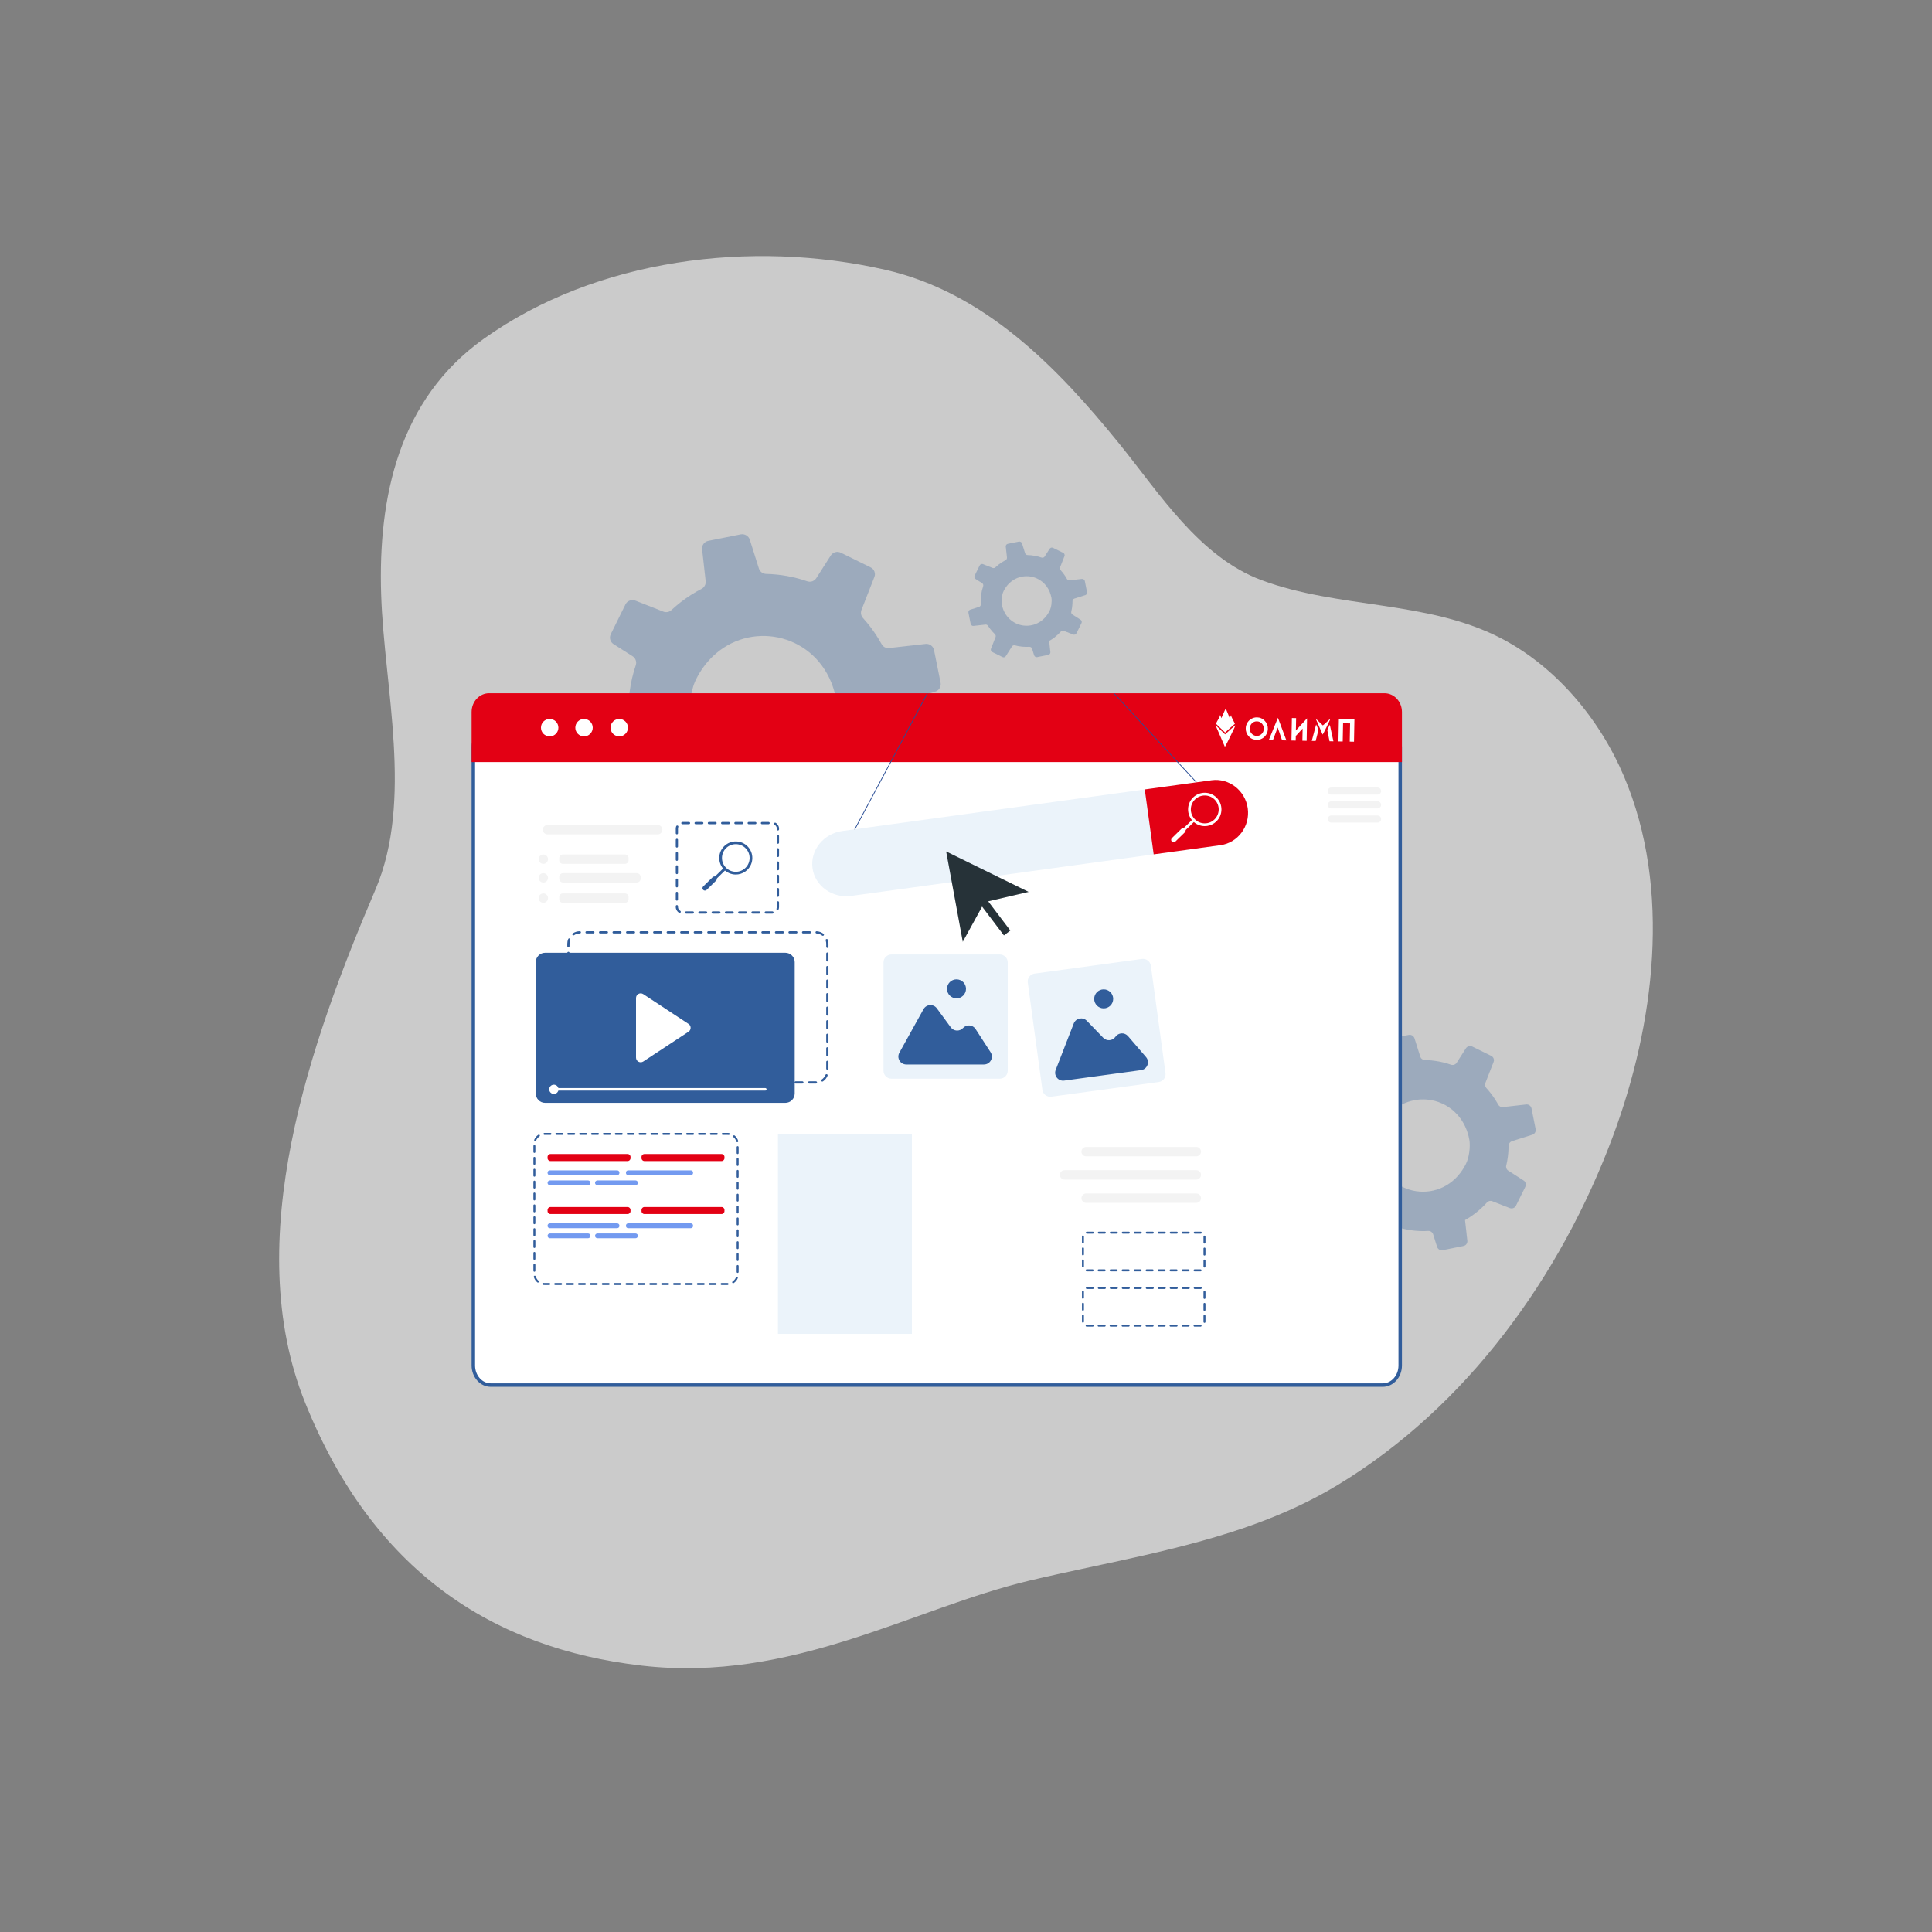 <svg width="250" height="250" viewBox="0 0 250 250" fill="none" xmlns="http://www.w3.org/2000/svg">
<rect x="0" y="0" width="250" height="250" fill="#808080" stroke="none"/>
<path opacity="0.7" d="M162.772 197.066C166.339 195.743 169.807 194.149 173.118 192.143C189.826 182.025 201.957 165.156 208.71 147.037C214.071 132.654 216.363 115.083 210.128 100.427C206.976 93.017 201.3 86.179 194.033 82.489C184.544 77.67 173.129 78.763 163.226 75.066C155.201 72.07 150.052 63.863 144.893 57.491C136.844 47.548 127.425 37.832 114.512 34.899C97.282 30.986 77.153 33.428 62.55 43.875C51.66 51.667 48.907 64.201 49.324 76.968C49.717 89.017 53.508 103.573 48.589 115.097C40.216 134.713 31.011 160.503 39.498 181.541C48.246 203.224 63.645 213.303 83.07 215.533C102.495 217.763 118.097 208.118 133.206 204.532C142.744 202.268 153.326 200.569 162.772 197.066Z" fill="#EBEBEB"/>
<path opacity="0.3" d="M78.628 101.165L83.152 100.655C83.529 100.616 83.896 100.792 84.102 101.11C84.364 101.516 84.644 101.915 84.944 102.305C85.5 103.03 86.096 103.7 86.735 104.305C87.034 104.589 87.133 105.02 86.981 105.4L85.246 109.83C85.056 110.301 85.265 110.842 85.728 111.07L89.626 113C90.068 113.218 90.598 113.068 90.865 112.657L93.222 108.964C93.444 108.6 93.884 108.431 94.308 108.544C96.099 109.017 97.962 109.202 99.826 109.093C100.276 109.067 100.694 109.36 100.829 109.788L101.628 112.331C101.784 112.812 102.276 113.111 102.778 113.014L107.011 112.158C107.098 112.141 107.179 112.116 107.255 112.077C107.622 111.902 107.848 111.503 107.796 111.086L107.419 107.706L107.325 106.882C108.029 106.486 108.72 106.031 109.378 105.526C110.265 104.846 111.072 104.095 111.787 103.296C112.061 102.992 112.49 102.882 112.87 103.035L116.437 104.437C116.926 104.625 117.478 104.415 117.706 103.945L119.183 100.965L119.604 100.11C119.835 99.644 119.68 99.075 119.242 98.798L116.157 96.826C115.797 96.601 115.619 96.174 115.722 95.77C116.01 94.554 116.17 93.31 116.192 92.066C116.203 91.958 116.202 91.858 116.201 91.752C116.199 91.716 116.203 91.681 116.208 91.647C116.246 91.248 116.524 90.916 116.908 90.797L121.034 89.491C121.082 89.48 121.127 89.457 121.168 89.438C121.569 89.243 121.799 88.791 121.712 88.344L120.865 84.123C120.762 83.614 120.29 83.268 119.769 83.323L115.051 83.856C114.651 83.906 114.267 83.7 114.077 83.345C113.651 82.57 113.159 81.814 112.6 81.085C112.304 80.699 111.995 80.329 111.673 79.975C111.414 79.686 111.337 79.275 111.48 78.915L113.146 74.656C113.332 74.188 113.126 73.651 112.67 73.424L108.811 71.52C108.346 71.289 107.78 71.441 107.495 71.885L105.63 74.806C105.38 75.198 104.901 75.365 104.463 75.219C102.749 74.625 100.952 74.307 99.14 74.263C98.712 74.26 98.331 73.976 98.201 73.562L97.026 69.843C96.869 69.344 96.359 69.047 95.846 69.146L91.64 69.988C91.134 70.088 90.792 70.564 90.853 71.067L90.873 71.265L91.312 75.191C91.359 75.612 91.144 76.009 90.768 76.203L90.764 76.206C89.863 76.672 88.99 77.223 88.154 77.864C87.709 78.206 87.289 78.565 86.882 78.94C86.603 79.204 86.199 79.282 85.842 79.143L82.221 77.72C81.726 77.524 81.162 77.743 80.93 78.216L79.032 82.058C78.979 82.168 78.949 82.284 78.934 82.396C78.896 82.763 79.066 83.14 79.39 83.349L81.858 84.917C82.158 85.112 82.333 85.454 82.319 85.803C82.314 85.894 82.298 85.988 82.268 86.08C81.517 88.284 81.218 90.611 81.379 92.935C81.412 93.329 81.194 93.697 80.851 93.879C80.802 93.904 80.749 93.926 80.694 93.943L77.352 94.998C76.868 95.15 76.576 95.643 76.673 96.145L76.692 96.243L77.514 100.358C77.624 100.877 78.103 101.223 78.628 101.165ZM107.57 88.319C107.828 88.966 108.038 89.663 108.184 90.408C108.461 91.83 108.172 94.073 107.53 95.374C107.462 95.514 107.391 95.65 107.32 95.786C102.894 104.003 91.291 102.369 89.38 93.097C89.132 91.885 89.287 90.12 89.72 88.767C89.825 88.455 89.938 88.162 90.066 87.913C90.657 86.733 91.389 85.746 92.225 84.942C96.99 80.364 104.952 81.863 107.57 88.319Z" fill="#315D9B"/>
<path opacity="0.3" d="M171.35 154.247L174.223 153.923C174.462 153.898 174.695 154.01 174.826 154.212C174.992 154.47 175.17 154.723 175.361 154.971C175.714 155.432 176.093 155.857 176.499 156.241C176.689 156.421 176.752 156.695 176.655 156.936L175.553 159.749C175.433 160.048 175.565 160.392 175.859 160.536L178.334 161.762C178.615 161.9 178.952 161.805 179.121 161.544L180.618 159.199C180.759 158.968 181.038 158.861 181.308 158.932C182.445 159.232 183.629 159.35 184.812 159.281C185.098 159.265 185.363 159.45 185.449 159.723L185.956 161.338C186.055 161.644 186.368 161.833 186.686 161.772L189.374 161.228C189.429 161.217 189.481 161.202 189.529 161.176C189.762 161.065 189.905 160.812 189.873 160.546L189.634 158.4L189.575 157.877C190.022 157.625 190.461 157.337 190.879 157.016C191.442 156.584 191.955 156.107 192.409 155.6C192.583 155.407 192.855 155.337 193.097 155.434L195.362 156.324C195.672 156.444 196.023 156.31 196.168 156.012L197.106 154.12L197.373 153.577C197.52 153.281 197.421 152.92 197.143 152.744L195.184 151.492C194.955 151.349 194.843 151.078 194.908 150.821C195.091 150.049 195.192 149.259 195.207 148.469C195.214 148.4 195.213 148.337 195.213 148.27C195.212 148.247 195.214 148.225 195.217 148.203C195.241 147.95 195.418 147.739 195.662 147.663L198.282 146.834C198.312 146.827 198.341 146.813 198.367 146.8C198.622 146.676 198.768 146.389 198.713 146.105L198.175 143.424C198.11 143.1 197.81 142.881 197.479 142.916L194.483 143.255C194.229 143.287 193.985 143.156 193.864 142.931C193.594 142.439 193.281 141.959 192.926 141.496C192.738 141.251 192.541 141.016 192.337 140.791C192.172 140.607 192.123 140.347 192.214 140.118L193.272 137.414C193.39 137.117 193.259 136.776 192.97 136.632L190.519 135.423C190.223 135.276 189.864 135.373 189.683 135.655L188.498 137.51C188.339 137.759 188.035 137.865 187.757 137.772C186.668 137.395 185.527 137.193 184.377 137.165C184.105 137.163 183.863 136.983 183.781 136.72L183.035 134.358C182.935 134.041 182.611 133.852 182.286 133.915L179.615 134.45C179.294 134.513 179.076 134.816 179.115 135.136L179.128 135.261L179.407 137.755C179.437 138.022 179.3 138.274 179.061 138.398L179.059 138.4C178.487 138.696 177.932 139.046 177.402 139.453C177.119 139.67 176.853 139.898 176.594 140.136C176.417 140.304 176.16 140.353 175.934 140.265L173.634 139.361C173.32 139.236 172.962 139.376 172.814 139.676L171.608 142.116C171.574 142.186 171.555 142.26 171.546 142.331C171.522 142.564 171.63 142.803 171.835 142.936L173.402 143.932C173.593 144.056 173.704 144.273 173.695 144.495C173.692 144.553 173.682 144.612 173.663 144.671C173.186 146.071 172.996 147.548 173.099 149.024C173.12 149.274 172.981 149.508 172.764 149.623C172.733 149.639 172.699 149.653 172.664 149.664L170.542 150.334C170.235 150.431 170.049 150.744 170.111 151.062L170.123 151.124L170.645 153.737C170.712 154.064 171.016 154.284 171.35 154.247ZM189.73 146.089C189.894 146.5 190.027 146.943 190.12 147.416C190.296 148.319 190.113 149.744 189.705 150.57C189.662 150.659 189.617 150.745 189.572 150.831C186.761 156.049 179.392 155.012 178.179 149.124C178.022 148.354 178.12 147.233 178.395 146.374C178.462 146.176 178.533 145.99 178.615 145.832C178.99 145.083 179.455 144.456 179.986 143.945C183.011 141.037 188.067 141.989 189.73 146.089Z" fill="#315D9B"/>
<path d="M181.186 96.694V176.695C181.186 178.095 180.176 179.23 178.93 179.23H63.507C62.261 179.23 61.251 178.095 61.251 176.695V96.694C61.251 95.293 62.261 94.159 63.507 94.159H178.93C180.175 94.16 181.186 95.294 181.186 96.694Z" fill="white"/>
<path d="M178.93 179.455H63.506C62.139 179.455 61.026 178.217 61.026 176.696V96.694C61.026 95.173 62.139 93.935 63.506 93.935H178.93C180.297 93.935 181.41 95.173 181.41 96.694V176.696C181.41 178.217 180.297 179.455 178.93 179.455ZM63.506 94.384C62.386 94.384 61.474 95.42 61.474 96.694V176.696C61.474 177.97 62.385 179.006 63.506 179.006H178.93C180.05 179.006 180.962 177.97 180.962 176.696V96.694C180.962 95.42 180.051 94.384 178.93 94.384H63.506Z" fill="#315D9B"/>
<path d="M181.41 92.127V98.615H61.026V92.127C61.026 90.788 62.04 89.704 63.291 89.704H179.147C180.396 89.704 181.41 90.788 181.41 92.127Z" fill="#E30014"/>
<path d="M71.127 95.288C71.751 95.288 72.255 94.783 72.255 94.16C72.255 93.537 71.751 93.032 71.127 93.032C70.504 93.032 69.999 93.537 69.999 94.16C69.999 94.783 70.504 95.288 71.127 95.288Z" fill="white"/>
<path d="M75.572 95.288C76.195 95.288 76.7 94.783 76.7 94.16C76.7 93.537 76.195 93.032 75.572 93.032C74.949 93.032 74.444 93.537 74.444 94.16C74.444 94.783 74.949 95.288 75.572 95.288Z" fill="white"/>
<path d="M80.129 95.288C80.752 95.288 81.257 94.783 81.257 94.16C81.257 93.537 80.752 93.032 80.129 93.032C79.507 93.032 79.001 93.537 79.001 94.16C79.001 94.783 79.507 95.288 80.129 95.288Z" fill="white"/>
<path fill-rule="evenodd" clip-rule="evenodd" d="M165.333 94.134L164.714 95.777L164.182 95.767L165.363 92.878L166.46 95.811L165.903 95.8L165.333 94.134Z" fill="white"/>
<path fill-rule="evenodd" clip-rule="evenodd" d="M162.646 93.342C162.391 93.337 162.175 93.422 161.998 93.597C161.821 93.772 161.73 93.997 161.725 94.272C161.719 94.578 161.824 94.823 162.039 95.005C162.206 95.148 162.4 95.221 162.62 95.225C162.869 95.23 163.082 95.143 163.261 94.966C163.439 94.788 163.531 94.567 163.536 94.302C163.541 94.038 163.457 93.813 163.285 93.627C163.111 93.442 162.899 93.347 162.646 93.342ZM162.662 92.826C163.052 92.833 163.384 92.982 163.659 93.271C163.934 93.56 164.068 93.909 164.06 94.317C164.052 94.721 163.907 95.061 163.625 95.336C163.343 95.611 163.005 95.744 162.61 95.737C162.197 95.729 161.856 95.579 161.588 95.286C161.32 94.993 161.19 94.649 161.197 94.253C161.202 93.988 161.27 93.746 161.402 93.526C161.534 93.306 161.712 93.133 161.938 93.008C162.163 92.882 162.404 92.821 162.662 92.826Z" fill="white"/>
<path fill-rule="evenodd" clip-rule="evenodd" d="M173.25 93.029L173.195 95.939L173.747 95.95L173.793 93.591L174.7 93.609L174.654 95.967L175.207 95.978L175.262 93.068L173.25 93.029Z" fill="white"/>
<path fill-rule="evenodd" clip-rule="evenodd" d="M167.687 94.521L167.717 92.924L167.17 92.913L167.114 95.823L167.662 95.834L167.673 95.233L168.559 94.276L168.529 95.85L169.081 95.861L169.132 92.951L167.687 94.521Z" fill="white"/>
<path fill-rule="evenodd" clip-rule="evenodd" d="M170.245 95.883L169.742 95.873L170.308 93.742C170.408 93.974 170.614 94.434 170.614 94.434L170.245 95.883Z" fill="white"/>
<path fill-rule="evenodd" clip-rule="evenodd" d="M172.041 95.917L171.748 94.455C171.748 94.455 171.977 93.986 172.077 93.775L172.544 95.926L172.041 95.917Z" fill="white"/>
<path fill-rule="evenodd" clip-rule="evenodd" d="M170.248 92.98C170.402 93.323 170.538 93.653 170.695 94.008L171.15 95.056C171.211 95.004 172.15 93.091 172.151 93.008C171.984 93.114 171.359 93.751 171.173 93.869C171.173 93.869 170.534 93.263 170.248 92.98Z" fill="white"/>
<path fill-rule="evenodd" clip-rule="evenodd" d="M158.529 95.024C158.253 94.757 157.665 94.202 157.275 93.817C157.485 94.283 157.67 94.732 157.883 95.215L158.502 96.64C158.585 96.57 159.863 93.967 159.864 93.854C159.636 93.998 158.825 94.747 158.529 95.024Z" fill="white"/>
<path fill-rule="evenodd" clip-rule="evenodd" d="M158.613 91.679C158.464 91.928 158.069 92.9 158.043 92.929L157.89 92.501C157.867 92.799 157.52 93.238 157.338 93.646C157.753 94.049 158.269 94.538 158.531 94.792C158.794 94.546 159.425 93.963 159.796 93.658C159.626 93.253 159.315 92.819 159.303 92.528L159.134 92.95C159.125 92.937 158.711 91.874 158.613 91.679Z" fill="white"/>
<path opacity="0.3" d="M125.975 80.993L127.517 80.819C127.645 80.806 127.77 80.866 127.841 80.974C127.93 81.113 128.026 81.248 128.128 81.381C128.318 81.628 128.521 81.856 128.739 82.063C128.841 82.16 128.875 82.307 128.823 82.436L128.232 83.946C128.167 84.107 128.239 84.291 128.396 84.368L129.725 85.026C129.876 85.1 130.056 85.049 130.147 84.909L130.95 83.65C131.026 83.526 131.176 83.468 131.32 83.507C131.93 83.668 132.566 83.731 133.201 83.694C133.354 83.685 133.497 83.785 133.543 83.931L133.815 84.798C133.868 84.962 134.036 85.064 134.207 85.031L135.65 84.739C135.68 84.733 135.707 84.725 135.733 84.711C135.858 84.651 135.935 84.515 135.918 84.373L135.79 83.221L135.758 82.94C135.998 82.805 136.233 82.65 136.458 82.478C136.76 82.246 137.035 81.99 137.279 81.718C137.372 81.614 137.519 81.577 137.648 81.629L138.864 82.107C139.031 82.171 139.219 82.099 139.297 81.939L139.8 80.923L139.943 80.632C140.022 80.473 139.969 80.279 139.82 80.185L138.769 79.513C138.646 79.436 138.586 79.291 138.621 79.153C138.719 78.738 138.774 78.315 138.781 77.891C138.785 77.854 138.784 77.82 138.784 77.784C138.783 77.772 138.785 77.76 138.786 77.748C138.799 77.612 138.894 77.499 139.025 77.458L140.431 77.013C140.447 77.009 140.463 77.002 140.477 76.995C140.614 76.928 140.692 76.775 140.663 76.622L140.374 75.183C140.339 75.009 140.178 74.892 140.001 74.91L138.393 75.092C138.257 75.109 138.126 75.039 138.061 74.918C137.916 74.654 137.748 74.396 137.557 74.148C137.456 74.016 137.351 73.89 137.241 73.77C137.153 73.671 137.126 73.532 137.175 73.409L137.743 71.958C137.806 71.799 137.736 71.615 137.581 71.538L136.266 70.889C136.107 70.81 135.915 70.862 135.817 71.013L135.181 72.009C135.096 72.143 134.933 72.2 134.783 72.15C134.199 71.947 133.586 71.839 132.969 71.824C132.823 71.823 132.693 71.726 132.649 71.585L132.248 70.318C132.194 70.148 132.021 70.047 131.846 70.08L130.412 70.367C130.24 70.401 130.123 70.563 130.144 70.735L130.151 70.802L130.301 72.14C130.317 72.283 130.244 72.419 130.116 72.485L130.115 72.486C129.808 72.645 129.51 72.833 129.226 73.051C129.074 73.167 128.931 73.29 128.793 73.418C128.698 73.508 128.56 73.535 128.439 73.487L127.205 73.002C127.036 72.935 126.844 73.01 126.765 73.171L126.118 74.48C126.1 74.517 126.09 74.557 126.085 74.595C126.072 74.72 126.13 74.848 126.24 74.92L127.081 75.455C127.183 75.522 127.243 75.638 127.238 75.757C127.236 75.788 127.231 75.82 127.221 75.851C126.965 76.602 126.863 77.395 126.918 78.187C126.929 78.321 126.855 78.447 126.738 78.509C126.721 78.518 126.703 78.525 126.684 78.531L125.545 78.891C125.38 78.943 125.281 79.111 125.314 79.282L125.32 79.315L125.6 80.718C125.633 80.895 125.796 81.013 125.975 80.993ZM135.839 76.614C135.927 76.835 135.998 77.072 136.048 77.326C136.142 77.811 136.044 78.575 135.825 79.018C135.802 79.066 135.778 79.112 135.753 79.158C134.244 81.959 130.29 81.402 129.638 78.242C129.554 77.829 129.606 77.227 129.754 76.766C129.79 76.66 129.828 76.56 129.872 76.475C130.073 76.073 130.323 75.736 130.608 75.462C132.233 73.903 134.947 74.414 135.839 76.614Z" fill="#315D9B"/>
<path d="M120.049 89.73L119.963 89.684L110.455 107.495L110.542 107.542L120.049 89.73Z" fill="#2A4E96"/>
<path d="M154.855 101.201L144.167 89.671L144.096 89.737L154.784 101.267L154.855 101.201Z" fill="#2A4E96"/>
<path d="M161.458 104.601C161.617 105.756 161.3 106.869 160.66 107.733C160.021 108.597 159.061 109.209 157.933 109.364L110.148 115.93C107.709 116.265 105.454 114.649 105.137 112.34C104.978 111.185 105.332 110.067 106.032 109.195C106.731 108.323 107.775 107.699 108.994 107.531L156.779 100.965C159.035 100.655 161.14 102.291 161.458 104.601Z" fill="#EBF3FA"/>
<path d="M161.458 104.601C161.617 105.756 161.3 106.869 160.66 107.733C160.021 108.597 159.061 109.209 157.933 109.364L149.286 110.552L148.132 102.153L156.779 100.965C159.035 100.655 161.14 102.291 161.458 104.601Z" fill="#E30014"/>
<path d="M156.195 106.88C156.089 106.895 155.981 106.901 155.871 106.9C155.294 106.893 154.754 106.662 154.351 106.25C153.519 105.398 153.534 104.028 154.386 103.195C155.238 102.363 156.609 102.378 157.441 103.23C158.273 104.082 158.258 105.453 157.406 106.285C157.071 106.612 156.65 106.817 156.195 106.88ZM154.635 103.449C153.923 104.144 153.91 105.289 154.605 106.001C154.942 106.346 155.393 106.539 155.875 106.544C156.357 106.55 156.812 106.367 157.157 106.03C157.869 105.335 157.882 104.19 157.187 103.478C156.491 102.767 155.346 102.753 154.635 103.449Z" fill="white"/>
<path d="M154.607 106.249L154.358 105.994L152.25 108.055L152.499 108.309L154.607 106.249Z" fill="white"/>
<path d="M151.636 108.901C151.513 108.775 151.516 108.574 151.641 108.452L152.883 107.239C153.009 107.116 153.21 107.119 153.332 107.244C153.455 107.37 153.452 107.571 153.327 107.693L152.085 108.906C151.96 109.029 151.759 109.027 151.636 108.901Z" fill="white"/>
<path d="M81.213 150.238H71.23C71.022 150.238 70.854 150.07 70.854 149.862V149.704C70.854 149.496 71.022 149.328 71.23 149.328H81.213C81.421 149.328 81.589 149.496 81.589 149.704V149.862C81.589 150.069 81.421 150.238 81.213 150.238Z" fill="#E30014"/>
<path d="M76.09 153.369H71.164C70.992 153.369 70.853 153.23 70.853 153.058C70.853 152.886 70.992 152.747 71.164 152.747H76.09C76.262 152.747 76.401 152.886 76.401 153.058C76.401 153.23 76.262 153.369 76.09 153.369Z" fill="#739AF0"/>
<path d="M79.862 152.066H71.143C70.983 152.066 70.854 151.936 70.854 151.777V151.734C70.854 151.574 70.984 151.445 71.143 151.445H79.862C80.022 151.445 80.151 151.574 80.151 151.734V151.777C80.151 151.936 80.022 152.066 79.862 152.066Z" fill="#739AF0"/>
<path d="M89.401 152.066H81.278C81.124 152.066 80.999 151.941 80.999 151.787V151.724C80.999 151.57 81.124 151.445 81.278 151.445H89.401C89.555 151.445 89.681 151.57 89.681 151.724V151.787C89.681 151.941 89.556 152.066 89.401 152.066Z" fill="#739AF0"/>
<path d="M82.234 153.369H77.308C77.136 153.369 76.997 153.23 76.997 153.058C76.997 152.886 77.136 152.747 77.308 152.747H82.234C82.406 152.747 82.545 152.886 82.545 153.058C82.545 153.23 82.406 153.369 82.234 153.369Z" fill="#739AF0"/>
<path d="M93.37 150.238H83.387C83.179 150.238 83.011 150.07 83.011 149.862V149.704C83.011 149.496 83.179 149.328 83.387 149.328H93.37C93.578 149.328 93.746 149.496 93.746 149.704V149.862C93.746 150.069 93.578 150.238 93.37 150.238Z" fill="#E30014"/>
<path d="M81.213 157.096H71.23C71.022 157.096 70.854 156.928 70.854 156.72V156.562C70.854 156.354 71.022 156.186 71.23 156.186H81.213C81.421 156.186 81.589 156.354 81.589 156.562V156.72C81.589 156.927 81.421 157.096 81.213 157.096Z" fill="#E30014"/>
<path d="M76.09 160.228H71.164C70.992 160.228 70.853 160.089 70.853 159.917C70.853 159.745 70.992 159.606 71.164 159.606H76.09C76.262 159.606 76.401 159.745 76.401 159.917C76.401 160.088 76.262 160.228 76.09 160.228Z" fill="#739AF0"/>
<path d="M79.862 158.924H71.143C70.983 158.924 70.854 158.794 70.854 158.635V158.592C70.854 158.432 70.984 158.303 71.143 158.303H79.862C80.022 158.303 80.151 158.433 80.151 158.592V158.635C80.151 158.794 80.022 158.924 79.862 158.924Z" fill="#739AF0"/>
<path d="M89.401 158.924H81.278C81.124 158.924 80.999 158.799 80.999 158.644V158.581C80.999 158.427 81.124 158.302 81.278 158.302H89.401C89.555 158.302 89.681 158.427 89.681 158.581V158.644C89.681 158.799 89.556 158.924 89.401 158.924Z" fill="#739AF0"/>
<path d="M82.234 160.228H77.308C77.136 160.228 76.997 160.089 76.997 159.917C76.997 159.745 77.136 159.606 77.308 159.606H82.234C82.406 159.606 82.545 159.745 82.545 159.917C82.545 160.088 82.406 160.228 82.234 160.228Z" fill="#739AF0"/>
<path d="M93.37 157.096H83.387C83.179 157.096 83.011 156.928 83.011 156.72V156.562C83.011 156.354 83.179 156.186 83.387 156.186H93.37C93.578 156.186 93.746 156.354 93.746 156.562V156.72C93.746 156.927 93.578 157.096 93.37 157.096Z" fill="#E30014"/>
<path d="M133.105 115.413L127.403 116.74L124.583 121.87L122.431 110.178L133.105 115.413Z" fill="#263238"/>
<path d="M127.094 115.606L126.264 116.236L129.906 121.042L130.736 120.412L127.094 115.606Z" fill="#263238"/>
<path d="M129.372 139.581H115.352C114.785 139.581 114.325 139.121 114.325 138.554V124.534C114.325 123.967 114.785 123.507 115.352 123.507H129.372C129.939 123.507 130.399 123.967 130.399 124.534V138.554C130.399 139.121 129.939 139.581 129.372 139.581Z" fill="#EBF3FA"/>
<path d="M116.378 136.218L119.502 130.587C119.866 129.932 120.786 129.873 121.229 130.478L123.031 132.935C123.414 133.458 124.18 133.499 124.618 133.021C125.072 132.525 125.873 132.591 126.238 133.156L128.182 136.158C128.625 136.842 128.134 137.744 127.32 137.744H117.277C116.493 137.744 115.998 136.903 116.378 136.218Z" fill="#315D9B"/>
<path d="M123.771 129.184C124.45 129.184 125 128.634 125 127.955C125 127.276 124.45 126.726 123.771 126.726C123.092 126.726 122.542 127.276 122.542 127.955C122.542 128.634 123.092 129.184 123.771 129.184Z" fill="#315D9B"/>
<path d="M149.937 140.014L136.045 141.909C135.483 141.986 134.965 141.592 134.888 141.03L132.993 127.138C132.916 126.576 133.31 126.058 133.872 125.981L147.764 124.086C148.326 124.009 148.844 124.403 148.921 124.965L150.816 138.857C150.893 139.419 150.499 139.937 149.937 140.014Z" fill="#EBF3FA"/>
<path d="M136.608 138.438L138.942 132.436C139.214 131.737 140.118 131.555 140.639 132.095L142.756 134.286C143.206 134.752 143.971 134.69 144.34 134.157C144.723 133.604 145.525 133.562 145.964 134.072L148.296 136.784C148.827 137.401 148.463 138.362 147.656 138.472L137.705 139.829C136.928 139.935 136.324 139.168 136.608 138.438Z" fill="#315D9B"/>
<path d="M142.816 130.481C143.495 130.481 144.045 129.931 144.045 129.252C144.045 128.573 143.495 128.023 142.816 128.023C142.137 128.023 141.587 128.573 141.587 129.252C141.587 129.931 142.137 130.481 142.816 130.481Z" fill="#315D9B"/>
<path d="M105.585 140.212H104.703C104.623 140.212 104.558 140.147 104.558 140.067C104.558 139.987 104.623 139.922 104.703 139.922H105.579C105.659 139.922 105.727 139.987 105.727 140.067C105.727 140.147 105.665 140.212 105.585 140.212ZM103.828 140.212H102.952C102.872 140.212 102.807 140.147 102.807 140.067C102.807 139.987 102.872 139.922 102.952 139.922H103.828C103.908 139.922 103.973 139.987 103.973 140.067C103.973 140.147 103.908 140.212 103.828 140.212ZM102.077 140.212H101.201C101.121 140.212 101.056 140.147 101.056 140.067C101.056 139.987 101.121 139.922 101.201 139.922H102.077C102.157 139.922 102.222 139.987 102.222 140.067C102.221 140.147 102.157 140.212 102.077 140.212ZM100.325 140.212H99.45C99.37 140.212 99.305 140.147 99.305 140.067C99.305 139.987 99.37 139.922 99.45 139.922H100.326C100.406 139.922 100.471 139.987 100.471 140.067C100.47 140.147 100.405 140.212 100.325 140.212ZM98.574 140.212H97.698C97.618 140.212 97.553 140.147 97.553 140.067C97.553 139.987 97.618 139.922 97.698 139.922H98.574C98.654 139.922 98.719 139.987 98.719 140.067C98.719 140.147 98.654 140.212 98.574 140.212ZM96.823 140.212H95.947C95.867 140.212 95.802 140.147 95.802 140.067C95.802 139.987 95.867 139.922 95.947 139.922H96.823C96.903 139.922 96.968 139.987 96.968 140.067C96.968 140.147 96.903 140.212 96.823 140.212ZM95.072 140.212H94.196C94.116 140.212 94.051 140.147 94.051 140.067C94.051 139.987 94.116 139.922 94.196 139.922H95.072C95.152 139.922 95.217 139.987 95.217 140.067C95.217 140.147 95.152 140.212 95.072 140.212ZM93.321 140.212H92.445C92.365 140.212 92.3 140.147 92.3 140.067C92.3 139.987 92.365 139.922 92.445 139.922H93.321C93.401 139.922 93.466 139.987 93.466 140.067C93.466 140.147 93.401 140.212 93.321 140.212ZM91.57 140.212H90.694C90.614 140.212 90.549 140.147 90.549 140.067C90.549 139.987 90.614 139.922 90.694 139.922H91.57C91.65 139.922 91.715 139.987 91.715 140.067C91.715 140.147 91.65 140.212 91.57 140.212ZM89.819 140.212H88.943C88.863 140.212 88.798 140.147 88.798 140.067C88.798 139.987 88.863 139.922 88.943 139.922H89.819C89.899 139.922 89.964 139.987 89.964 140.067C89.963 140.147 89.899 140.212 89.819 140.212ZM88.067 140.212H87.191C87.111 140.212 87.046 140.147 87.046 140.067C87.046 139.987 87.111 139.922 87.191 139.922H88.067C88.147 139.922 88.212 139.987 88.212 140.067C88.212 140.147 88.147 140.212 88.067 140.212ZM86.316 140.212H85.44C85.36 140.212 85.295 140.147 85.295 140.067C85.295 139.987 85.36 139.922 85.44 139.922H86.316C86.396 139.922 86.461 139.987 86.461 140.067C86.461 140.147 86.396 140.212 86.316 140.212ZM84.565 140.212H83.69C83.61 140.212 83.545 140.147 83.545 140.067C83.545 139.987 83.61 139.922 83.69 139.922H84.566C84.646 139.922 84.711 139.987 84.711 140.067C84.71 140.147 84.645 140.212 84.565 140.212ZM82.814 140.212H81.938C81.858 140.212 81.793 140.147 81.793 140.067C81.793 139.987 81.858 139.922 81.938 139.922H82.814C82.894 139.922 82.959 139.987 82.959 140.067C82.959 140.147 82.894 140.212 82.814 140.212ZM81.063 140.212H80.187C80.107 140.212 80.042 140.147 80.042 140.067C80.042 139.987 80.107 139.922 80.187 139.922H81.063C81.143 139.922 81.208 139.987 81.208 140.067C81.208 140.147 81.143 140.212 81.063 140.212ZM79.312 140.212H78.436C78.356 140.212 78.291 140.147 78.291 140.067C78.291 139.987 78.356 139.922 78.436 139.922H79.312C79.392 139.922 79.457 139.987 79.457 140.067C79.457 140.147 79.392 140.212 79.312 140.212ZM77.561 140.212H76.685C76.605 140.212 76.54 140.147 76.54 140.067C76.54 139.987 76.605 139.922 76.685 139.922H77.561C77.641 139.922 77.706 139.987 77.706 140.067C77.705 140.147 77.641 140.212 77.561 140.212ZM75.809 140.212H75.029C74.994 140.212 74.959 140.211 74.925 140.209C74.845 140.204 74.784 140.135 74.79 140.055C74.796 139.975 74.864 139.913 74.944 139.92C74.972 139.922 75.001 139.923 75.03 139.923H75.81C75.89 139.923 75.955 139.988 75.955 140.068C75.954 140.147 75.889 140.212 75.809 140.212ZM106.409 139.957C106.363 139.957 106.317 139.935 106.289 139.894C106.244 139.828 106.261 139.738 106.327 139.693C106.548 139.543 106.717 139.334 106.816 139.087C106.846 139.013 106.93 138.977 107.005 139.007C107.079 139.037 107.115 139.121 107.085 139.196C106.964 139.496 106.758 139.751 106.49 139.933C106.465 139.949 106.437 139.957 106.409 139.957ZM74.127 139.905C74.096 139.905 74.065 139.895 74.039 139.875C73.782 139.677 73.592 139.41 73.489 139.104C73.464 139.028 73.505 138.946 73.581 138.921C73.657 138.896 73.739 138.937 73.764 139.013C73.848 139.265 74.004 139.484 74.216 139.647C74.279 139.696 74.291 139.787 74.242 139.85C74.213 139.886 74.17 139.905 74.127 139.905ZM107.057 138.424C106.977 138.424 106.912 138.359 106.912 138.279V137.403C106.912 137.323 106.977 137.258 107.057 137.258C107.137 137.258 107.202 137.323 107.202 137.403V138.279C107.202 138.36 107.137 138.424 107.057 138.424ZM73.55 138.335C73.47 138.335 73.405 138.27 73.405 138.19V137.314C73.405 137.234 73.47 137.169 73.55 137.169C73.63 137.169 73.695 137.234 73.695 137.314V138.19C73.695 138.27 73.63 138.335 73.55 138.335ZM107.057 136.673C106.977 136.673 106.912 136.608 106.912 136.528V135.652C106.912 135.572 106.977 135.507 107.057 135.507C107.137 135.507 107.202 135.572 107.202 135.652V136.528C107.202 136.608 107.137 136.673 107.057 136.673ZM73.55 136.584C73.47 136.584 73.405 136.519 73.405 136.439V135.563C73.405 135.483 73.47 135.418 73.55 135.418C73.63 135.418 73.695 135.483 73.695 135.563V136.439C73.695 136.519 73.63 136.584 73.55 136.584ZM107.057 134.922C106.977 134.922 106.912 134.857 106.912 134.777V133.901C106.912 133.821 106.977 133.756 107.057 133.756C107.137 133.756 107.202 133.821 107.202 133.901V134.777C107.202 134.857 107.137 134.922 107.057 134.922ZM73.55 134.833C73.47 134.833 73.405 134.768 73.405 134.688V133.812C73.405 133.732 73.47 133.667 73.55 133.667C73.63 133.667 73.695 133.732 73.695 133.812V134.688C73.695 134.768 73.63 134.833 73.55 134.833ZM107.057 133.171C106.977 133.171 106.912 133.106 106.912 133.026V132.15C106.912 132.07 106.977 132.005 107.057 132.005C107.137 132.005 107.202 132.07 107.202 132.15V133.026C107.202 133.106 107.137 133.171 107.057 133.171ZM73.55 133.082C73.47 133.082 73.405 133.017 73.405 132.937V132.061C73.405 131.981 73.47 131.916 73.55 131.916C73.63 131.916 73.695 131.981 73.695 132.061V132.937C73.695 133.017 73.63 133.082 73.55 133.082ZM107.057 131.42C106.977 131.42 106.912 131.355 106.912 131.275V130.399C106.912 130.319 106.977 130.254 107.057 130.254C107.137 130.254 107.202 130.319 107.202 130.399V131.275C107.202 131.355 107.137 131.42 107.057 131.42ZM73.55 131.331C73.47 131.331 73.405 131.266 73.405 131.186V130.31C73.405 130.23 73.47 130.165 73.55 130.165C73.63 130.165 73.695 130.23 73.695 130.31V131.186C73.695 131.266 73.63 131.331 73.55 131.331ZM107.057 129.669C106.977 129.669 106.912 129.604 106.912 129.524V128.648C106.912 128.568 106.977 128.503 107.057 128.503C107.137 128.503 107.202 128.568 107.202 128.648V129.524C107.202 129.604 107.137 129.669 107.057 129.669ZM73.55 129.58C73.47 129.58 73.405 129.515 73.405 129.435V128.559C73.405 128.479 73.47 128.414 73.55 128.414C73.63 128.414 73.695 128.479 73.695 128.559V129.435C73.695 129.515 73.63 129.58 73.55 129.58ZM107.057 127.918C106.977 127.918 106.912 127.853 106.912 127.773V126.897C106.912 126.817 106.977 126.752 107.057 126.752C107.137 126.752 107.202 126.817 107.202 126.897V127.773C107.202 127.853 107.137 127.918 107.057 127.918ZM73.55 127.829C73.47 127.829 73.405 127.764 73.405 127.684V126.808C73.405 126.728 73.47 126.663 73.55 126.663C73.63 126.663 73.695 126.728 73.695 126.808V127.684C73.695 127.764 73.63 127.829 73.55 127.829ZM107.057 126.166C106.977 126.166 106.912 126.101 106.912 126.021V125.145C106.912 125.065 106.977 125 107.057 125C107.137 125 107.202 125.065 107.202 125.145V126.021C107.202 126.102 107.137 126.166 107.057 126.166ZM73.55 126.077C73.47 126.077 73.405 126.012 73.405 125.932V125.056C73.405 124.976 73.47 124.911 73.55 124.911C73.63 124.911 73.695 124.976 73.695 125.056V125.932C73.695 126.012 73.63 126.077 73.55 126.077ZM107.057 124.415C106.977 124.415 106.912 124.35 106.912 124.27V123.394C106.912 123.314 106.977 123.249 107.057 123.249C107.137 123.249 107.202 123.314 107.202 123.394V124.27C107.202 124.35 107.137 124.415 107.057 124.415ZM73.55 124.326C73.47 124.326 73.405 124.261 73.405 124.181V123.305C73.405 123.225 73.47 123.16 73.55 123.16C73.63 123.16 73.695 123.225 73.695 123.305V124.181C73.695 124.261 73.63 124.326 73.55 124.326ZM107.057 122.664C106.977 122.664 106.912 122.599 106.912 122.519V122.124C106.912 121.978 106.889 121.835 106.843 121.698C106.817 121.622 106.858 121.54 106.934 121.514C107.01 121.488 107.092 121.529 107.118 121.605C107.174 121.772 107.203 121.946 107.203 122.123V122.518C107.202 122.599 107.137 122.664 107.057 122.664ZM73.55 122.575C73.47 122.575 73.405 122.51 73.405 122.43V122.124C73.405 121.913 73.445 121.708 73.523 121.514C73.553 121.44 73.638 121.404 73.712 121.434C73.786 121.464 73.822 121.549 73.792 121.623C73.727 121.782 73.695 121.951 73.695 122.124V122.43C73.695 122.51 73.63 122.575 73.55 122.575ZM106.478 121.095C106.447 121.095 106.416 121.085 106.39 121.065C106.179 120.903 105.927 120.809 105.662 120.792C105.582 120.787 105.521 120.718 105.526 120.639C105.531 120.559 105.6 120.497 105.68 120.503C106.003 120.523 106.31 120.638 106.567 120.835C106.63 120.884 106.642 120.975 106.594 121.038C106.565 121.076 106.522 121.095 106.478 121.095ZM74.202 121.043C74.156 121.043 74.11 121.021 74.082 120.979C74.037 120.913 74.055 120.823 74.121 120.778C74.389 120.597 74.702 120.501 75.026 120.5C75.106 120.5 75.171 120.565 75.171 120.645C75.171 120.725 75.106 120.79 75.026 120.79C74.759 120.791 74.502 120.869 74.282 121.018C74.258 121.035 74.229 121.043 74.202 121.043ZM104.795 120.79H103.919C103.839 120.79 103.774 120.725 103.774 120.645C103.774 120.565 103.839 120.5 103.919 120.5H104.795C104.875 120.5 104.94 120.565 104.94 120.645C104.94 120.725 104.875 120.79 104.795 120.79ZM103.044 120.79H102.168C102.088 120.79 102.023 120.725 102.023 120.645C102.023 120.565 102.088 120.5 102.168 120.5H103.044C103.124 120.5 103.189 120.565 103.189 120.645C103.189 120.725 103.124 120.79 103.044 120.79ZM101.293 120.79H100.417C100.337 120.79 100.272 120.725 100.272 120.645C100.272 120.565 100.337 120.5 100.417 120.5H101.293C101.373 120.5 101.438 120.565 101.438 120.645C101.438 120.725 101.373 120.79 101.293 120.79ZM99.542 120.79H98.666C98.586 120.79 98.521 120.725 98.521 120.645C98.521 120.565 98.586 120.5 98.666 120.5H99.542C99.622 120.5 99.687 120.565 99.687 120.645C99.687 120.725 99.622 120.79 99.542 120.79ZM97.791 120.79H96.915C96.835 120.79 96.77 120.725 96.77 120.645C96.77 120.565 96.835 120.5 96.915 120.5H97.791C97.871 120.5 97.936 120.565 97.936 120.645C97.936 120.725 97.871 120.79 97.791 120.79ZM96.04 120.79H95.164C95.084 120.79 95.019 120.725 95.019 120.645C95.019 120.565 95.084 120.5 95.164 120.5H96.04C96.12 120.5 96.185 120.565 96.185 120.645C96.185 120.725 96.12 120.79 96.04 120.79ZM94.288 120.79H93.412C93.332 120.79 93.267 120.725 93.267 120.645C93.267 120.565 93.332 120.5 93.412 120.5H94.288C94.368 120.5 94.433 120.565 94.433 120.645C94.433 120.725 94.368 120.79 94.288 120.79ZM92.537 120.79H91.661C91.581 120.79 91.516 120.725 91.516 120.645C91.516 120.565 91.581 120.5 91.661 120.5H92.537C92.617 120.5 92.682 120.565 92.682 120.645C92.682 120.725 92.617 120.79 92.537 120.79ZM90.786 120.79H89.91C89.83 120.79 89.765 120.725 89.765 120.645C89.765 120.565 89.83 120.5 89.91 120.5H90.786C90.866 120.5 90.931 120.565 90.931 120.645C90.931 120.725 90.866 120.79 90.786 120.79ZM89.035 120.79H88.159C88.079 120.79 88.014 120.725 88.014 120.645C88.014 120.565 88.079 120.5 88.159 120.5H89.035C89.115 120.5 89.18 120.565 89.18 120.645C89.18 120.725 89.115 120.79 89.035 120.79ZM87.284 120.79H86.408C86.328 120.79 86.263 120.725 86.263 120.645C86.263 120.565 86.328 120.5 86.408 120.5H87.284C87.364 120.5 87.429 120.565 87.429 120.645C87.429 120.725 87.364 120.79 87.284 120.79ZM85.533 120.79H84.657C84.577 120.79 84.512 120.725 84.512 120.645C84.512 120.565 84.577 120.5 84.657 120.5H85.533C85.613 120.5 85.678 120.565 85.678 120.645C85.678 120.725 85.613 120.79 85.533 120.79ZM83.782 120.79H82.906C82.826 120.79 82.761 120.725 82.761 120.645C82.761 120.565 82.826 120.5 82.906 120.5H83.782C83.862 120.5 83.927 120.565 83.927 120.645C83.927 120.725 83.862 120.79 83.782 120.79ZM82.03 120.79H81.154C81.074 120.79 81.009 120.725 81.009 120.645C81.009 120.565 81.074 120.5 81.154 120.5H82.03C82.11 120.5 82.175 120.565 82.175 120.645C82.175 120.725 82.111 120.79 82.03 120.79ZM80.279 120.79H79.403C79.323 120.79 79.258 120.725 79.258 120.645C79.258 120.565 79.323 120.5 79.403 120.5H80.279C80.359 120.5 80.424 120.565 80.424 120.645C80.424 120.725 80.359 120.79 80.279 120.79ZM78.528 120.79H77.652C77.572 120.79 77.507 120.725 77.507 120.645C77.507 120.565 77.572 120.5 77.652 120.5H78.528C78.608 120.5 78.673 120.565 78.673 120.645C78.673 120.725 78.608 120.79 78.528 120.79ZM76.777 120.79H75.901C75.821 120.79 75.756 120.725 75.756 120.645C75.756 120.565 75.821 120.5 75.901 120.5H76.777C76.857 120.5 76.922 120.565 76.922 120.645C76.922 120.725 76.857 120.79 76.777 120.79Z" fill="#315D9B"/>
<path d="M155.357 164.512H154.576C154.505 164.512 154.448 164.455 154.448 164.384C154.448 164.313 154.505 164.256 154.576 164.256H155.352C155.423 164.256 155.483 164.313 155.483 164.384C155.483 164.455 155.428 164.512 155.357 164.512ZM153.8 164.512H153.024C152.953 164.512 152.896 164.455 152.896 164.384C152.896 164.313 152.953 164.256 153.024 164.256H153.8C153.871 164.256 153.928 164.313 153.928 164.384C153.928 164.455 153.871 164.512 153.8 164.512ZM152.249 164.512H151.473C151.402 164.512 151.345 164.455 151.345 164.384C151.345 164.313 151.402 164.256 151.473 164.256H152.249C152.32 164.256 152.377 164.313 152.377 164.384C152.377 164.455 152.319 164.512 152.249 164.512ZM150.697 164.512H149.921C149.85 164.512 149.793 164.455 149.793 164.384C149.793 164.313 149.85 164.256 149.921 164.256H150.697C150.768 164.256 150.825 164.313 150.825 164.384C150.825 164.455 150.768 164.512 150.697 164.512ZM149.146 164.512H148.37C148.299 164.512 148.242 164.455 148.242 164.384C148.242 164.313 148.299 164.256 148.37 164.256H149.146C149.217 164.256 149.274 164.313 149.274 164.384C149.274 164.455 149.217 164.512 149.146 164.512ZM147.595 164.512H146.819C146.748 164.512 146.691 164.455 146.691 164.384C146.691 164.313 146.748 164.256 146.819 164.256H147.595C147.666 164.256 147.723 164.313 147.723 164.384C147.723 164.455 147.666 164.512 147.595 164.512ZM146.044 164.512H145.268C145.197 164.512 145.14 164.455 145.14 164.384C145.14 164.313 145.197 164.256 145.268 164.256H146.044C146.115 164.256 146.172 164.313 146.172 164.384C146.172 164.455 146.114 164.512 146.044 164.512ZM144.492 164.512H143.716C143.645 164.512 143.588 164.455 143.588 164.384C143.588 164.313 143.645 164.256 143.716 164.256H144.492C144.563 164.256 144.62 164.313 144.62 164.384C144.62 164.455 144.563 164.512 144.492 164.512ZM142.941 164.512H142.165C142.094 164.512 142.037 164.455 142.037 164.384C142.037 164.313 142.094 164.256 142.165 164.256H142.941C143.012 164.256 143.069 164.313 143.069 164.384C143.069 164.455 143.012 164.512 142.941 164.512ZM141.39 164.512H140.641C140.63 164.512 140.619 164.512 140.608 164.511C140.537 164.507 140.483 164.447 140.486 164.376C140.49 164.305 140.547 164.252 140.621 164.254C140.621 164.254 140.634 164.255 140.641 164.255H141.39C141.461 164.255 141.518 164.312 141.518 164.383C141.518 164.454 141.461 164.512 141.39 164.512ZM155.859 164.02H155.855C155.784 164.018 155.729 163.958 155.731 163.887V163.875V163.116C155.731 163.045 155.788 162.988 155.859 162.988C155.93 162.988 155.987 163.045 155.987 163.116V163.896C155.985 163.966 155.928 164.02 155.859 164.02ZM140.133 164C140.062 164 140.005 163.943 140.005 163.872V163.096C140.005 163.025 140.062 162.968 140.133 162.968C140.204 162.968 140.261 163.025 140.261 163.096V163.872C140.261 163.942 140.204 164 140.133 164ZM155.859 162.469C155.788 162.469 155.731 162.412 155.731 162.341V161.565C155.731 161.494 155.788 161.437 155.859 161.437C155.93 161.437 155.987 161.494 155.987 161.565V162.341C155.987 162.412 155.93 162.469 155.859 162.469ZM140.133 162.448C140.062 162.448 140.005 162.391 140.005 162.32V161.544C140.005 161.473 140.062 161.416 140.133 161.416C140.204 161.416 140.261 161.473 140.261 161.544V162.32C140.261 162.391 140.204 162.448 140.133 162.448ZM155.859 160.918C155.788 160.918 155.731 160.861 155.731 160.79V160.014C155.731 159.943 155.788 159.886 155.859 159.886C155.93 159.886 155.987 159.943 155.987 160.014V160.79C155.987 160.86 155.93 160.918 155.859 160.918ZM140.133 160.897C140.062 160.897 140.005 160.84 140.005 160.769V160.013C140.005 160.005 140.005 159.997 140.005 159.989C140.008 159.918 140.065 159.862 140.138 159.866C140.209 159.869 140.264 159.929 140.261 159.999V160.013V160.769C140.261 160.84 140.204 160.897 140.133 160.897ZM155.375 159.633C155.375 159.633 155.371 159.633 155.369 159.633H155.351H154.599C154.528 159.633 154.471 159.576 154.471 159.505C154.471 159.434 154.528 159.377 154.599 159.377H155.351C155.361 159.377 155.371 159.377 155.38 159.378C155.451 159.381 155.506 159.441 155.503 159.512C155.5 159.58 155.443 159.633 155.375 159.633ZM153.823 159.633H153.047C152.976 159.633 152.919 159.576 152.919 159.505C152.919 159.434 152.976 159.377 153.047 159.377H153.823C153.894 159.377 153.951 159.434 153.951 159.505C153.952 159.575 153.894 159.633 153.823 159.633ZM152.272 159.633H151.496C151.425 159.633 151.368 159.576 151.368 159.505C151.368 159.434 151.425 159.377 151.496 159.377H152.272C152.343 159.377 152.4 159.434 152.4 159.505C152.401 159.575 152.343 159.633 152.272 159.633ZM150.721 159.633H149.945C149.874 159.633 149.817 159.576 149.817 159.505C149.817 159.434 149.874 159.377 149.945 159.377H150.721C150.792 159.377 150.849 159.434 150.849 159.505C150.849 159.575 150.792 159.633 150.721 159.633ZM149.17 159.633H148.394C148.323 159.633 148.266 159.576 148.266 159.505C148.266 159.434 148.323 159.377 148.394 159.377H149.17C149.241 159.377 149.298 159.434 149.298 159.505C149.298 159.575 149.241 159.633 149.17 159.633ZM147.618 159.633H146.842C146.771 159.633 146.714 159.576 146.714 159.505C146.714 159.434 146.771 159.377 146.842 159.377H147.618C147.689 159.377 147.746 159.434 147.746 159.505C147.747 159.575 147.689 159.633 147.618 159.633ZM146.067 159.633H145.291C145.22 159.633 145.163 159.576 145.163 159.505C145.163 159.434 145.22 159.377 145.291 159.377H146.067C146.138 159.377 146.195 159.434 146.195 159.505C146.196 159.575 146.138 159.633 146.067 159.633ZM144.516 159.633H143.74C143.669 159.633 143.612 159.576 143.612 159.505C143.612 159.434 143.669 159.377 143.74 159.377H144.516C144.587 159.377 144.644 159.434 144.644 159.505C144.644 159.575 144.587 159.633 144.516 159.633ZM142.965 159.633H142.189C142.118 159.633 142.061 159.576 142.061 159.505C142.061 159.434 142.118 159.377 142.189 159.377H142.965C143.036 159.377 143.093 159.434 143.093 159.505C143.093 159.575 143.036 159.633 142.965 159.633ZM141.413 159.633H140.64C140.569 159.633 140.51 159.576 140.51 159.505C140.51 159.434 140.566 159.377 140.637 159.377H141.413C141.484 159.377 141.541 159.434 141.541 159.505C141.542 159.575 141.484 159.633 141.413 159.633Z" fill="#315D9B"/>
<path d="M99.955 118.224H99.091C99.011 118.224 98.946 118.159 98.946 118.079C98.946 117.999 99.011 117.934 99.091 117.934H99.949C100.029 117.934 100.097 117.999 100.097 118.079C100.097 118.159 100.035 118.224 99.955 118.224ZM98.233 118.224H97.375C97.295 118.224 97.23 118.159 97.23 118.079C97.23 117.999 97.295 117.934 97.375 117.934H98.233C98.313 117.934 98.378 117.999 98.378 118.079C98.378 118.159 98.313 118.224 98.233 118.224ZM96.516 118.224H95.658C95.578 118.224 95.513 118.159 95.513 118.079C95.513 117.999 95.578 117.934 95.658 117.934H96.516C96.596 117.934 96.661 117.999 96.661 118.079C96.661 118.159 96.596 118.224 96.516 118.224ZM94.8 118.224H93.942C93.862 118.224 93.797 118.159 93.797 118.079C93.797 117.999 93.862 117.934 93.942 117.934H94.8C94.88 117.934 94.945 117.999 94.945 118.079C94.945 118.159 94.88 118.224 94.8 118.224ZM93.083 118.224H92.225C92.145 118.224 92.08 118.159 92.08 118.079C92.08 117.999 92.145 117.934 92.225 117.934H93.083C93.163 117.934 93.228 117.999 93.228 118.079C93.228 118.159 93.163 118.224 93.083 118.224ZM91.367 118.224H90.509C90.429 118.224 90.364 118.159 90.364 118.079C90.364 117.999 90.429 117.934 90.509 117.934H91.367C91.447 117.934 91.512 117.999 91.512 118.079C91.512 118.159 91.447 118.224 91.367 118.224ZM89.65 118.224H88.792C88.712 118.224 88.647 118.159 88.647 118.079C88.647 117.999 88.712 117.934 88.792 117.934H89.65C89.73 117.934 89.795 117.999 89.795 118.079C89.795 118.159 89.73 118.224 89.65 118.224ZM87.949 118.131C87.925 118.131 87.9 118.125 87.878 118.112C87.609 117.96 87.443 117.674 87.443 117.365V117.26C87.443 117.18 87.508 117.115 87.588 117.115C87.668 117.115 87.733 117.18 87.733 117.26V117.365C87.733 117.569 87.843 117.759 88.021 117.86C88.091 117.899 88.115 117.988 88.076 118.058C88.049 118.105 88 118.131 87.949 118.131ZM100.617 117.762C100.6 117.762 100.583 117.759 100.566 117.753C100.491 117.725 100.453 117.641 100.481 117.566C100.505 117.502 100.517 117.435 100.517 117.366V116.764C100.517 116.684 100.582 116.619 100.662 116.619C100.742 116.619 100.807 116.684 100.807 116.764V117.366C100.807 117.47 100.789 117.572 100.752 117.668C100.731 117.726 100.676 117.762 100.617 117.762ZM87.588 116.547C87.508 116.547 87.443 116.482 87.443 116.402V115.544C87.443 115.464 87.508 115.399 87.588 115.399C87.668 115.399 87.733 115.464 87.733 115.544V116.402C87.733 116.482 87.668 116.547 87.588 116.547ZM100.663 116.051C100.583 116.051 100.518 115.986 100.518 115.906V115.048C100.518 114.968 100.583 114.903 100.663 114.903C100.743 114.903 100.808 114.968 100.808 115.048V115.906C100.808 115.986 100.743 116.051 100.663 116.051ZM87.588 114.83C87.508 114.83 87.443 114.765 87.443 114.685V113.827C87.443 113.747 87.508 113.682 87.588 113.682C87.668 113.682 87.733 113.747 87.733 113.827V114.685C87.733 114.765 87.668 114.83 87.588 114.83ZM100.663 114.334C100.583 114.334 100.518 114.269 100.518 114.189V113.331C100.518 113.251 100.583 113.186 100.663 113.186C100.743 113.186 100.808 113.251 100.808 113.331V114.189C100.808 114.269 100.743 114.334 100.663 114.334ZM87.588 113.114C87.508 113.114 87.443 113.049 87.443 112.969V112.111C87.443 112.031 87.508 111.966 87.588 111.966C87.668 111.966 87.733 112.031 87.733 112.111V112.969C87.733 113.049 87.668 113.114 87.588 113.114ZM100.663 112.617C100.583 112.617 100.518 112.552 100.518 112.472V111.614C100.518 111.534 100.583 111.469 100.663 111.469C100.743 111.469 100.808 111.534 100.808 111.614V112.472C100.808 112.552 100.743 112.617 100.663 112.617ZM87.588 111.397C87.508 111.397 87.443 111.332 87.443 111.252V110.394C87.443 110.314 87.508 110.249 87.588 110.249C87.668 110.249 87.733 110.314 87.733 110.394V111.252C87.733 111.332 87.668 111.397 87.588 111.397ZM100.663 110.901C100.583 110.901 100.518 110.836 100.518 110.756V109.898C100.518 109.818 100.583 109.753 100.663 109.753C100.743 109.753 100.808 109.818 100.808 109.898V110.756C100.808 110.836 100.743 110.901 100.663 110.901ZM87.588 109.681C87.508 109.681 87.443 109.616 87.443 109.536V108.678C87.443 108.598 87.508 108.533 87.588 108.533C87.668 108.533 87.733 108.598 87.733 108.678V109.536C87.733 109.616 87.668 109.681 87.588 109.681ZM100.663 109.184C100.583 109.184 100.518 109.119 100.518 109.039V108.181C100.518 108.101 100.583 108.036 100.663 108.036C100.743 108.036 100.808 108.101 100.808 108.181V109.039C100.808 109.119 100.743 109.184 100.663 109.184ZM87.588 107.964C87.508 107.964 87.443 107.899 87.443 107.819V107.22C87.443 107.115 87.462 107.012 87.499 106.915C87.527 106.84 87.611 106.803 87.686 106.831C87.761 106.859 87.798 106.943 87.77 107.018C87.745 107.082 87.733 107.15 87.733 107.22V107.819C87.733 107.899 87.668 107.964 87.588 107.964ZM100.663 107.468C100.583 107.468 100.518 107.403 100.518 107.323V107.22C100.518 107.015 100.407 106.825 100.228 106.724C100.158 106.685 100.133 106.596 100.173 106.527C100.212 106.457 100.301 106.432 100.37 106.472C100.64 106.624 100.808 106.911 100.808 107.22V107.323C100.808 107.403 100.743 107.468 100.663 107.468ZM99.456 106.652H98.598C98.518 106.652 98.453 106.587 98.453 106.507C98.453 106.427 98.518 106.362 98.598 106.362H99.456C99.536 106.362 99.601 106.427 99.601 106.507C99.601 106.587 99.536 106.652 99.456 106.652ZM97.739 106.652H96.881C96.801 106.652 96.736 106.587 96.736 106.507C96.736 106.427 96.801 106.362 96.881 106.362H97.739C97.819 106.362 97.884 106.427 97.884 106.507C97.884 106.587 97.819 106.652 97.739 106.652ZM96.023 106.652H95.165C95.085 106.652 95.02 106.587 95.02 106.507C95.02 106.427 95.085 106.362 95.165 106.362H96.023C96.103 106.362 96.168 106.427 96.168 106.507C96.168 106.587 96.103 106.652 96.023 106.652ZM94.306 106.652H93.448C93.368 106.652 93.303 106.587 93.303 106.507C93.303 106.427 93.368 106.362 93.448 106.362H94.306C94.386 106.362 94.451 106.427 94.451 106.507C94.451 106.587 94.386 106.652 94.306 106.652ZM92.59 106.652H91.732C91.652 106.652 91.587 106.587 91.587 106.507C91.587 106.427 91.652 106.362 91.732 106.362H92.59C92.67 106.362 92.735 106.427 92.735 106.507C92.735 106.587 92.67 106.652 92.59 106.652ZM90.873 106.652H90.015C89.935 106.652 89.87 106.587 89.87 106.507C89.87 106.427 89.935 106.362 90.015 106.362H90.873C90.953 106.362 91.018 106.427 91.018 106.507C91.018 106.587 90.953 106.652 90.873 106.652ZM89.156 106.652H88.3C88.22 106.652 88.154 106.587 88.154 106.507C88.154 106.427 88.218 106.362 88.298 106.362H89.156C89.236 106.362 89.301 106.427 89.301 106.507C89.301 106.587 89.236 106.652 89.156 106.652Z" fill="#315D9B"/>
<path d="M155.357 171.67H154.576C154.505 171.67 154.448 171.613 154.448 171.542C154.448 171.471 154.505 171.414 154.576 171.414H155.352C155.423 171.414 155.483 171.471 155.483 171.542C155.482 171.613 155.428 171.67 155.357 171.67ZM153.8 171.67H153.024C152.953 171.67 152.896 171.613 152.896 171.542C152.896 171.471 152.953 171.414 153.024 171.414H153.8C153.871 171.414 153.928 171.471 153.928 171.542C153.928 171.613 153.871 171.67 153.8 171.67ZM152.249 171.67H151.473C151.402 171.67 151.345 171.613 151.345 171.542C151.345 171.471 151.402 171.414 151.473 171.414H152.249C152.32 171.414 152.377 171.471 152.377 171.542C152.377 171.613 152.319 171.67 152.249 171.67ZM150.697 171.67H149.921C149.85 171.67 149.793 171.613 149.793 171.542C149.793 171.471 149.85 171.414 149.921 171.414H150.697C150.768 171.414 150.825 171.471 150.825 171.542C150.826 171.613 150.768 171.67 150.697 171.67ZM149.146 171.67H148.37C148.299 171.67 148.242 171.613 148.242 171.542C148.242 171.471 148.299 171.414 148.37 171.414H149.146C149.217 171.414 149.274 171.471 149.274 171.542C149.274 171.613 149.217 171.67 149.146 171.67ZM147.595 171.67H146.819C146.748 171.67 146.691 171.613 146.691 171.542C146.691 171.471 146.748 171.414 146.819 171.414H147.595C147.666 171.414 147.723 171.471 147.723 171.542C147.723 171.613 147.666 171.67 147.595 171.67ZM146.044 171.67H145.268C145.197 171.67 145.14 171.613 145.14 171.542C145.14 171.471 145.197 171.414 145.268 171.414H146.044C146.115 171.414 146.172 171.471 146.172 171.542C146.172 171.613 146.114 171.67 146.044 171.67ZM144.492 171.67H143.716C143.645 171.67 143.588 171.613 143.588 171.542C143.588 171.471 143.645 171.414 143.716 171.414H144.492C144.563 171.414 144.62 171.471 144.62 171.542C144.621 171.613 144.563 171.67 144.492 171.67ZM142.941 171.67H142.165C142.094 171.67 142.037 171.613 142.037 171.542C142.037 171.471 142.094 171.414 142.165 171.414H142.941C143.012 171.414 143.069 171.471 143.069 171.542C143.069 171.613 143.012 171.67 142.941 171.67ZM141.39 171.67H140.641C140.63 171.67 140.619 171.67 140.608 171.669C140.537 171.665 140.483 171.605 140.486 171.534C140.49 171.463 140.547 171.408 140.621 171.412C140.628 171.412 140.634 171.413 140.641 171.413H141.39C141.461 171.413 141.518 171.47 141.518 171.541C141.518 171.613 141.461 171.67 141.39 171.67ZM155.859 171.179H155.855C155.784 171.177 155.729 171.117 155.731 171.046V171.034V170.275C155.731 170.204 155.788 170.147 155.859 170.147C155.93 170.147 155.987 170.204 155.987 170.275V171.055C155.985 171.124 155.928 171.179 155.859 171.179ZM140.133 171.158C140.062 171.158 140.005 171.101 140.005 171.03V170.254C140.005 170.183 140.062 170.126 140.133 170.126C140.204 170.126 140.261 170.183 140.261 170.254V171.03C140.261 171.101 140.204 171.158 140.133 171.158ZM155.859 169.628C155.788 169.628 155.731 169.571 155.731 169.5V168.724C155.731 168.653 155.788 168.596 155.859 168.596C155.93 168.596 155.987 168.653 155.987 168.724V169.5C155.987 169.57 155.93 169.628 155.859 169.628ZM140.133 169.607C140.062 169.607 140.005 169.55 140.005 169.479V168.703C140.005 168.632 140.062 168.575 140.133 168.575C140.204 168.575 140.261 168.632 140.261 168.703V169.479C140.261 169.549 140.204 169.607 140.133 169.607ZM155.859 168.076C155.788 168.076 155.731 168.019 155.731 167.948V167.172C155.731 167.101 155.788 167.044 155.859 167.044C155.93 167.044 155.987 167.101 155.987 167.172V167.948C155.987 168.019 155.93 168.076 155.859 168.076ZM140.133 168.056C140.062 168.056 140.005 167.999 140.005 167.928V167.172C140.005 167.164 140.005 167.156 140.005 167.148C140.008 167.077 140.065 167.022 140.138 167.025C140.209 167.028 140.264 167.088 140.261 167.158V167.172V167.928C140.261 167.998 140.204 168.056 140.133 168.056ZM155.375 166.792C155.375 166.792 155.371 166.792 155.369 166.792H155.351H154.599C154.528 166.792 154.471 166.735 154.471 166.664C154.471 166.593 154.528 166.536 154.599 166.536H155.351C155.361 166.536 155.371 166.536 155.38 166.537C155.451 166.54 155.506 166.6 155.503 166.671C155.5 166.738 155.443 166.792 155.375 166.792ZM153.823 166.791H153.047C152.976 166.791 152.919 166.734 152.919 166.663C152.919 166.592 152.976 166.535 153.047 166.535H153.823C153.894 166.535 153.951 166.592 153.951 166.663C153.952 166.734 153.894 166.791 153.823 166.791ZM152.272 166.791H151.496C151.425 166.791 151.368 166.734 151.368 166.663C151.368 166.592 151.425 166.535 151.496 166.535H152.272C152.343 166.535 152.4 166.592 152.4 166.663C152.401 166.734 152.343 166.791 152.272 166.791ZM150.721 166.791H149.945C149.874 166.791 149.817 166.734 149.817 166.663C149.817 166.592 149.874 166.535 149.945 166.535H150.721C150.792 166.535 150.849 166.592 150.849 166.663C150.849 166.734 150.792 166.791 150.721 166.791ZM149.17 166.791H148.394C148.323 166.791 148.266 166.734 148.266 166.663C148.266 166.592 148.323 166.535 148.394 166.535H149.17C149.241 166.535 149.298 166.592 149.298 166.663C149.298 166.734 149.241 166.791 149.17 166.791ZM147.618 166.791H146.842C146.771 166.791 146.714 166.734 146.714 166.663C146.714 166.592 146.771 166.535 146.842 166.535H147.618C147.689 166.535 147.746 166.592 147.746 166.663C147.747 166.734 147.689 166.791 147.618 166.791ZM146.067 166.791H145.291C145.22 166.791 145.163 166.734 145.163 166.663C145.163 166.592 145.22 166.535 145.291 166.535H146.067C146.138 166.535 146.195 166.592 146.195 166.663C146.196 166.734 146.138 166.791 146.067 166.791ZM144.516 166.791H143.74C143.669 166.791 143.612 166.734 143.612 166.663C143.612 166.592 143.669 166.535 143.74 166.535H144.516C144.587 166.535 144.644 166.592 144.644 166.663C144.644 166.734 144.587 166.791 144.516 166.791ZM142.965 166.791H142.189C142.118 166.791 142.061 166.734 142.061 166.663C142.061 166.592 142.118 166.535 142.189 166.535H142.965C143.036 166.535 143.093 166.592 143.093 166.663C143.093 166.734 143.036 166.791 142.965 166.791ZM141.413 166.791H140.64C140.569 166.791 140.51 166.734 140.51 166.663C140.51 166.592 140.566 166.535 140.637 166.535H141.413C141.484 166.535 141.541 166.592 141.541 166.663C141.542 166.734 141.484 166.791 141.413 166.791Z" fill="#315D9B"/>
<path d="M94.146 166.277H93.372C93.301 166.277 93.244 166.22 93.244 166.149C93.244 166.078 93.302 166.021 93.372 166.021H94.141C94.212 166.021 94.272 166.078 94.272 166.149C94.272 166.22 94.217 166.277 94.146 166.277ZM92.603 166.277H91.834C91.763 166.277 91.706 166.22 91.706 166.149C91.706 166.078 91.764 166.021 91.834 166.021H92.603C92.674 166.021 92.731 166.078 92.731 166.149C92.731 166.22 92.674 166.277 92.603 166.277ZM91.065 166.277H90.296C90.225 166.277 90.168 166.22 90.168 166.149C90.168 166.078 90.225 166.021 90.296 166.021H91.065C91.136 166.021 91.193 166.078 91.193 166.149C91.193 166.22 91.136 166.277 91.065 166.277ZM89.527 166.277H88.758C88.687 166.277 88.63 166.22 88.63 166.149C88.63 166.078 88.688 166.021 88.758 166.021H89.527C89.598 166.021 89.655 166.078 89.655 166.149C89.655 166.22 89.598 166.277 89.527 166.277ZM87.989 166.277H87.22C87.149 166.277 87.092 166.22 87.092 166.149C87.092 166.078 87.15 166.021 87.22 166.021H87.989C88.06 166.021 88.117 166.078 88.117 166.149C88.118 166.22 88.06 166.277 87.989 166.277ZM86.451 166.277H85.682C85.611 166.277 85.554 166.22 85.554 166.149C85.554 166.078 85.611 166.021 85.682 166.021H86.451C86.522 166.021 86.579 166.078 86.579 166.149C86.58 166.22 86.522 166.277 86.451 166.277ZM84.913 166.277H84.144C84.073 166.277 84.016 166.22 84.016 166.149C84.016 166.078 84.074 166.021 84.144 166.021H84.913C84.984 166.021 85.041 166.078 85.041 166.149C85.042 166.22 84.984 166.277 84.913 166.277ZM83.376 166.277H82.607C82.536 166.277 82.479 166.22 82.479 166.149C82.479 166.078 82.537 166.021 82.607 166.021H83.376C83.447 166.021 83.504 166.078 83.504 166.149C83.504 166.22 83.446 166.277 83.376 166.277ZM81.838 166.277H81.069C80.998 166.277 80.941 166.22 80.941 166.149C80.941 166.078 80.999 166.021 81.069 166.021H81.838C81.909 166.021 81.966 166.078 81.966 166.149C81.966 166.22 81.909 166.277 81.838 166.277ZM80.3 166.277H79.531C79.46 166.277 79.403 166.22 79.403 166.149C79.403 166.078 79.461 166.021 79.531 166.021H80.3C80.371 166.021 80.428 166.078 80.428 166.149C80.428 166.22 80.371 166.277 80.3 166.277ZM78.762 166.277H77.993C77.922 166.277 77.865 166.22 77.865 166.149C77.865 166.078 77.923 166.021 77.993 166.021H78.762C78.833 166.021 78.89 166.078 78.89 166.149C78.89 166.22 78.833 166.277 78.762 166.277ZM77.224 166.277H76.455C76.384 166.277 76.327 166.22 76.327 166.149C76.327 166.078 76.385 166.021 76.455 166.021H77.224C77.295 166.021 77.352 166.078 77.352 166.149C77.352 166.22 77.295 166.277 77.224 166.277ZM75.686 166.277H74.917C74.846 166.277 74.789 166.22 74.789 166.149C74.789 166.078 74.847 166.021 74.917 166.021H75.686C75.757 166.021 75.814 166.078 75.814 166.149C75.815 166.22 75.757 166.277 75.686 166.277ZM74.148 166.277H73.379C73.308 166.277 73.251 166.22 73.251 166.149C73.251 166.078 73.309 166.021 73.379 166.021H74.148C74.219 166.021 74.276 166.078 74.276 166.149C74.277 166.22 74.219 166.277 74.148 166.277ZM72.61 166.277H71.841C71.77 166.277 71.713 166.22 71.713 166.149C71.713 166.078 71.771 166.021 71.841 166.021H72.61C72.681 166.021 72.738 166.078 72.738 166.149C72.739 166.22 72.681 166.277 72.61 166.277ZM71.072 166.277H70.458C70.401 166.277 70.344 166.274 70.288 166.267C70.218 166.259 70.167 166.195 70.176 166.124C70.184 166.054 70.248 166.003 70.319 166.012C70.365 166.017 70.412 166.02 70.459 166.02H71.073C71.144 166.02 71.201 166.077 71.201 166.148C71.201 166.22 71.143 166.277 71.072 166.277ZM94.87 166.055C94.829 166.055 94.788 166.035 94.763 165.998C94.723 165.939 94.739 165.859 94.798 165.82C94.992 165.69 95.142 165.507 95.232 165.291C95.259 165.225 95.334 165.195 95.4 165.222C95.465 165.249 95.497 165.324 95.469 165.39C95.36 165.652 95.178 165.875 94.941 166.033C94.92 166.048 94.895 166.055 94.87 166.055ZM69.61 165.965C69.581 165.965 69.551 165.955 69.527 165.934C69.31 165.749 69.154 165.507 69.076 165.235C69.057 165.167 69.096 165.096 69.164 165.076C69.232 165.056 69.303 165.096 69.323 165.164C69.387 165.388 69.515 165.587 69.693 165.738C69.747 165.784 69.753 165.865 69.708 165.919C69.682 165.95 69.646 165.965 69.61 165.965ZM95.451 164.714C95.38 164.714 95.323 164.657 95.323 164.586V163.817C95.323 163.746 95.381 163.689 95.451 163.689C95.522 163.689 95.579 163.746 95.579 163.817V164.586C95.579 164.656 95.522 164.714 95.451 164.714ZM69.149 164.564C69.078 164.564 69.021 164.507 69.021 164.436V163.667C69.021 163.596 69.079 163.539 69.149 163.539C69.22 163.539 69.277 163.596 69.277 163.667V164.436C69.277 164.506 69.22 164.564 69.149 164.564ZM95.451 163.176C95.38 163.176 95.323 163.119 95.323 163.048V162.279C95.323 162.208 95.381 162.151 95.451 162.151C95.522 162.151 95.579 162.208 95.579 162.279V163.048C95.579 163.118 95.522 163.176 95.451 163.176ZM69.149 163.026C69.078 163.026 69.021 162.969 69.021 162.898V162.129C69.021 162.058 69.079 162.001 69.149 162.001C69.22 162.001 69.277 162.058 69.277 162.129V162.898C69.277 162.969 69.22 163.026 69.149 163.026ZM95.451 161.638C95.38 161.638 95.323 161.581 95.323 161.51V160.741C95.323 160.67 95.381 160.613 95.451 160.613C95.522 160.613 95.579 160.67 95.579 160.741V161.51C95.579 161.581 95.522 161.638 95.451 161.638ZM69.149 161.488C69.078 161.488 69.021 161.431 69.021 161.36V160.591C69.021 160.52 69.079 160.463 69.149 160.463C69.22 160.463 69.277 160.52 69.277 160.591V161.36C69.277 161.431 69.22 161.488 69.149 161.488ZM95.451 160.1C95.38 160.1 95.323 160.043 95.323 159.972V159.203C95.323 159.132 95.381 159.075 95.451 159.075C95.522 159.075 95.579 159.132 95.579 159.203V159.972C95.579 160.043 95.522 160.1 95.451 160.1ZM69.149 159.95C69.078 159.95 69.021 159.893 69.021 159.822V159.053C69.021 158.982 69.079 158.925 69.149 158.925C69.22 158.925 69.277 158.982 69.277 159.053V159.822C69.277 159.893 69.22 159.95 69.149 159.95ZM95.451 158.562C95.38 158.562 95.323 158.505 95.323 158.434V157.665C95.323 157.594 95.381 157.537 95.451 157.537C95.522 157.537 95.579 157.594 95.579 157.665V158.434C95.579 158.505 95.522 158.562 95.451 158.562ZM69.149 158.412C69.078 158.412 69.021 158.355 69.021 158.284V157.515C69.021 157.444 69.079 157.387 69.149 157.387C69.22 157.387 69.277 157.444 69.277 157.515V158.284C69.277 158.355 69.22 158.412 69.149 158.412ZM95.451 157.024C95.38 157.024 95.323 156.967 95.323 156.896V156.127C95.323 156.056 95.381 155.999 95.451 155.999C95.522 155.999 95.579 156.056 95.579 156.127V156.896C95.579 156.967 95.522 157.024 95.451 157.024ZM69.149 156.875C69.078 156.875 69.021 156.818 69.021 156.747V155.978C69.021 155.907 69.079 155.85 69.149 155.85C69.22 155.85 69.277 155.907 69.277 155.978V156.747C69.277 156.817 69.22 156.875 69.149 156.875ZM95.451 155.486C95.38 155.486 95.323 155.429 95.323 155.358V154.589C95.323 154.518 95.381 154.461 95.451 154.461C95.522 154.461 95.579 154.518 95.579 154.589V155.358C95.579 155.429 95.522 155.486 95.451 155.486ZM69.149 155.337C69.078 155.337 69.021 155.28 69.021 155.209V154.44C69.021 154.369 69.079 154.312 69.149 154.312C69.22 154.312 69.277 154.369 69.277 154.44V155.209C69.277 155.279 69.22 155.337 69.149 155.337ZM95.451 153.949C95.38 153.949 95.323 153.892 95.323 153.821V153.052C95.323 152.981 95.381 152.924 95.451 152.924C95.522 152.924 95.579 152.981 95.579 153.052V153.821C95.579 153.891 95.522 153.949 95.451 153.949ZM69.149 153.799C69.078 153.799 69.021 153.742 69.021 153.671V152.902C69.021 152.831 69.079 152.774 69.149 152.774C69.22 152.774 69.277 152.831 69.277 152.902V153.671C69.277 153.741 69.22 153.799 69.149 153.799ZM95.451 152.411C95.38 152.411 95.323 152.354 95.323 152.283V151.514C95.323 151.443 95.381 151.386 95.451 151.386C95.522 151.386 95.579 151.443 95.579 151.514V152.283C95.579 152.353 95.522 152.411 95.451 152.411ZM69.149 152.261C69.078 152.261 69.021 152.204 69.021 152.133V151.364C69.021 151.293 69.079 151.236 69.149 151.236C69.22 151.236 69.277 151.293 69.277 151.364V152.133C69.277 152.203 69.22 152.261 69.149 152.261ZM95.451 150.873C95.38 150.873 95.323 150.816 95.323 150.745V149.976C95.323 149.905 95.381 149.848 95.451 149.848C95.522 149.848 95.579 149.905 95.579 149.976V150.745C95.579 150.815 95.522 150.873 95.451 150.873ZM69.149 150.723C69.078 150.723 69.021 150.666 69.021 150.595V149.826C69.021 149.755 69.079 149.698 69.149 149.698C69.22 149.698 69.277 149.755 69.277 149.826V150.595C69.277 150.666 69.22 150.723 69.149 150.723ZM95.451 149.335C95.38 149.335 95.323 149.278 95.323 149.207V148.438C95.323 148.367 95.381 148.31 95.451 148.31C95.522 148.31 95.579 148.367 95.579 148.438V149.207C95.579 149.278 95.522 149.335 95.451 149.335ZM69.149 149.185C69.078 149.185 69.021 149.128 69.021 149.057V148.288C69.021 148.217 69.079 148.16 69.149 148.16C69.22 148.16 69.277 148.217 69.277 148.288V149.057C69.277 149.128 69.22 149.185 69.149 149.185ZM95.4 147.802C95.344 147.802 95.293 147.765 95.277 147.709C95.213 147.485 95.084 147.287 94.905 147.135C94.851 147.089 94.844 147.008 94.89 146.954C94.936 146.9 95.017 146.893 95.071 146.939C95.288 147.123 95.445 147.365 95.523 147.637C95.543 147.705 95.503 147.776 95.435 147.796C95.423 147.8 95.412 147.802 95.4 147.802ZM69.249 147.661C69.232 147.661 69.216 147.658 69.2 147.651C69.135 147.624 69.104 147.548 69.131 147.483C69.24 147.221 69.423 146.999 69.66 146.841C69.719 146.802 69.799 146.817 69.838 146.876C69.877 146.935 69.862 147.015 69.803 147.054C69.609 147.184 69.458 147.366 69.368 147.582C69.347 147.631 69.3 147.661 69.249 147.661ZM94.293 146.864C94.288 146.864 94.283 146.864 94.278 146.863C94.233 146.858 94.186 146.855 94.141 146.855H93.525C93.454 146.855 93.397 146.798 93.397 146.727C93.397 146.656 93.454 146.599 93.525 146.599H94.141C94.197 146.599 94.253 146.602 94.308 146.608C94.378 146.616 94.429 146.68 94.421 146.75C94.413 146.816 94.357 146.864 94.293 146.864ZM92.755 146.855H91.986C91.915 146.855 91.858 146.798 91.858 146.727C91.858 146.656 91.916 146.599 91.986 146.599H92.755C92.826 146.599 92.883 146.656 92.883 146.727C92.883 146.798 92.826 146.855 92.755 146.855ZM91.217 146.855H90.448C90.377 146.855 90.32 146.798 90.32 146.727C90.32 146.656 90.378 146.599 90.448 146.599H91.217C91.288 146.599 91.345 146.656 91.345 146.727C91.345 146.798 91.288 146.855 91.217 146.855ZM89.68 146.855H88.911C88.84 146.855 88.783 146.798 88.783 146.727C88.783 146.656 88.84 146.599 88.911 146.599H89.68C89.751 146.599 89.808 146.656 89.808 146.727C89.808 146.798 89.75 146.855 89.68 146.855ZM88.142 146.855H87.373C87.302 146.855 87.245 146.798 87.245 146.727C87.245 146.656 87.303 146.599 87.373 146.599H88.142C88.213 146.599 88.27 146.656 88.27 146.727C88.27 146.798 88.213 146.855 88.142 146.855ZM86.604 146.855H85.835C85.764 146.855 85.707 146.798 85.707 146.727C85.707 146.656 85.765 146.599 85.835 146.599H86.604C86.675 146.599 86.732 146.656 86.732 146.727C86.732 146.798 86.675 146.855 86.604 146.855ZM85.066 146.855H84.297C84.226 146.855 84.169 146.798 84.169 146.727C84.169 146.656 84.227 146.599 84.297 146.599H85.066C85.137 146.599 85.194 146.656 85.194 146.727C85.194 146.798 85.137 146.855 85.066 146.855ZM83.528 146.855H82.759C82.688 146.855 82.631 146.798 82.631 146.727C82.631 146.656 82.689 146.599 82.759 146.599H83.528C83.599 146.599 83.656 146.656 83.656 146.727C83.656 146.798 83.599 146.855 83.528 146.855ZM81.99 146.855H81.221C81.15 146.855 81.093 146.798 81.093 146.727C81.093 146.656 81.151 146.599 81.221 146.599H81.99C82.061 146.599 82.118 146.656 82.118 146.727C82.118 146.798 82.061 146.855 81.99 146.855ZM80.452 146.855H79.683C79.612 146.855 79.555 146.798 79.555 146.727C79.555 146.656 79.612 146.599 79.683 146.599H80.452C80.523 146.599 80.58 146.656 80.58 146.727C80.58 146.798 80.523 146.855 80.452 146.855ZM78.914 146.855H78.145C78.074 146.855 78.017 146.798 78.017 146.727C78.017 146.656 78.075 146.599 78.145 146.599H78.914C78.985 146.599 79.042 146.656 79.042 146.727C79.042 146.798 78.985 146.855 78.914 146.855ZM77.377 146.855H76.608C76.537 146.855 76.48 146.798 76.48 146.727C76.48 146.656 76.538 146.599 76.608 146.599H77.377C77.448 146.599 77.505 146.656 77.505 146.727C77.505 146.798 77.447 146.855 77.377 146.855ZM75.839 146.855H75.07C74.999 146.855 74.942 146.798 74.942 146.727C74.942 146.656 74.999 146.599 75.07 146.599H75.839C75.91 146.599 75.967 146.656 75.967 146.727C75.967 146.798 75.91 146.855 75.839 146.855ZM74.301 146.855H73.532C73.461 146.855 73.404 146.798 73.404 146.727C73.404 146.656 73.462 146.599 73.532 146.599H74.301C74.372 146.599 74.429 146.656 74.429 146.727C74.429 146.798 74.372 146.855 74.301 146.855ZM72.763 146.855H71.994C71.923 146.855 71.866 146.798 71.866 146.727C71.866 146.656 71.924 146.599 71.994 146.599H72.763C72.834 146.599 72.891 146.656 72.891 146.727C72.891 146.798 72.834 146.855 72.763 146.855ZM71.225 146.855H70.459C70.388 146.855 70.329 146.798 70.329 146.727C70.329 146.656 70.385 146.599 70.456 146.599H71.225C71.296 146.599 71.353 146.656 71.353 146.727C71.353 146.798 71.296 146.855 71.225 146.855Z" fill="#315D9B"/>
<path d="M101.62 142.708H70.542C69.871 142.708 69.328 142.164 69.328 141.494V124.501C69.328 123.83 69.872 123.287 70.542 123.287H101.62C102.291 123.287 102.834 123.831 102.834 124.501V141.494C102.834 142.165 102.291 142.708 101.62 142.708Z" fill="#315D9B"/>
<path d="M82.3 129.145V136.85C82.3 137.332 82.836 137.621 83.238 137.356L89.094 133.504C89.458 133.265 89.458 132.732 89.094 132.493L83.238 128.641C82.835 128.374 82.3 128.663 82.3 129.145Z" fill="white"/>
<path d="M71.67 141.557C72.002 141.557 72.271 141.288 72.271 140.956C72.271 140.624 72.002 140.355 71.67 140.355C71.338 140.355 71.069 140.624 71.069 140.956C71.069 141.288 71.338 141.557 71.67 141.557Z" fill="white"/>
<path d="M99.031 141.118H71.832C71.743 141.118 71.67 141.046 71.67 140.956C71.67 140.867 71.742 140.794 71.832 140.794H99.031C99.12 140.794 99.193 140.866 99.193 140.956C99.193 141.046 99.121 141.118 99.031 141.118Z" fill="white"/>
<path d="M117.998 146.727H100.663V172.604H117.998V146.727Z" fill="#EBF3FA"/>
<g opacity="0.05">
<path d="M178.257 102.819H172.268C172.016 102.819 171.81 102.613 171.81 102.361C171.81 102.109 172.016 101.903 172.268 101.903H178.257C178.509 101.903 178.715 102.109 178.715 102.361C178.715 102.613 178.509 102.819 178.257 102.819Z" fill="black"/>
<path d="M178.257 104.607H172.268C172.016 104.607 171.81 104.401 171.81 104.149C171.81 103.897 172.016 103.691 172.268 103.691H178.257C178.509 103.691 178.715 103.897 178.715 104.149C178.715 104.401 178.509 104.607 178.257 104.607Z" fill="black"/>
<path d="M178.257 106.442H172.268C172.016 106.442 171.81 106.236 171.81 105.984C171.81 105.732 172.016 105.526 172.268 105.526H178.257C178.509 105.526 178.715 105.732 178.715 105.984C178.715 106.236 178.509 106.442 178.257 106.442Z" fill="black"/>
</g>
<path opacity="0.05" d="M154.803 149.627H140.545C140.211 149.627 139.938 149.354 139.938 149.02C139.938 148.686 140.211 148.413 140.545 148.413H154.803C155.137 148.413 155.41 148.686 155.41 149.02C155.41 149.353 155.137 149.627 154.803 149.627Z" fill="black"/>
<path opacity="0.05" d="M85.104 107.968H70.846C70.512 107.968 70.239 107.695 70.239 107.361C70.239 107.027 70.512 106.754 70.846 106.754H85.105C85.439 106.754 85.712 107.027 85.712 107.361C85.711 107.695 85.438 107.968 85.104 107.968Z" fill="black"/>
<path opacity="0.05" d="M154.803 155.648H140.545C140.211 155.648 139.938 155.375 139.938 155.041C139.938 154.707 140.211 154.434 140.545 154.434H154.803C155.137 154.434 155.41 154.707 155.41 155.041C155.41 155.375 155.137 155.648 154.803 155.648Z" fill="black"/>
<path opacity="0.05" d="M154.803 152.637H137.75C137.416 152.637 137.143 152.364 137.143 152.03C137.143 151.696 137.416 151.423 137.75 151.423H154.803C155.137 151.423 155.41 151.696 155.41 152.03C155.41 152.364 155.137 152.637 154.803 152.637Z" fill="black"/>
<g opacity="0.05">
<path d="M80.872 111.784H72.827C72.573 111.784 72.365 111.576 72.365 111.322V111.032C72.365 110.778 72.573 110.57 72.827 110.57H80.872C81.126 110.57 81.334 110.778 81.334 111.032V111.322C81.334 111.576 81.126 111.784 80.872 111.784Z" fill="black"/>
<path d="M70.307 111.784C70.642 111.784 70.914 111.512 70.914 111.177C70.914 110.842 70.642 110.57 70.307 110.57C69.972 110.57 69.7 110.842 69.7 111.177C69.7 111.512 69.972 111.784 70.307 111.784Z" fill="black"/>
</g>
<g opacity="0.05">
<path d="M82.399 114.2H72.865C72.59 114.2 72.364 113.975 72.364 113.699V113.487C72.364 113.212 72.589 112.986 72.865 112.986H82.399C82.674 112.986 82.9 113.211 82.9 113.487V113.699C82.9 113.974 82.674 114.2 82.399 114.2Z" fill="black"/>
<path d="M70.307 114.2C70.642 114.2 70.914 113.928 70.914 113.593C70.914 113.258 70.642 112.986 70.307 112.986C69.972 112.986 69.7 113.258 69.7 113.593C69.7 113.928 69.972 114.2 70.307 114.2Z" fill="black"/>
</g>
<g opacity="0.05">
<path d="M80.872 116.822H72.827C72.573 116.822 72.365 116.614 72.365 116.36V116.07C72.365 115.816 72.573 115.608 72.827 115.608H80.872C81.126 115.608 81.334 115.816 81.334 116.07V116.36C81.334 116.614 81.126 116.822 80.872 116.822Z" fill="black"/>
<path d="M70.307 116.822C70.642 116.822 70.914 116.55 70.914 116.215C70.914 115.88 70.642 115.608 70.307 115.608C69.972 115.608 69.7 115.88 69.7 116.215C69.7 116.55 69.972 116.822 70.307 116.822Z" fill="black"/>
</g>
<path d="M95.507 113.144C95.402 113.158 95.295 113.165 95.186 113.164C94.614 113.157 94.079 112.928 93.679 112.519C92.854 111.674 92.87 110.316 93.714 109.491C94.559 108.666 95.917 108.682 96.742 109.526C97.567 110.371 97.551 111.729 96.707 112.554C96.376 112.878 95.958 113.082 95.507 113.144ZM93.961 109.743C93.256 110.432 93.242 111.567 93.932 112.272C94.266 112.614 94.713 112.805 95.191 112.811C95.668 112.816 96.12 112.636 96.462 112.302C97.167 111.613 97.181 110.478 96.491 109.773C95.801 109.067 94.666 109.054 93.961 109.743Z" fill="#315D9B"/>
<path d="M93.937 112.521L93.69 112.269L91.601 114.311L91.847 114.563L93.937 112.521Z" fill="#315D9B"/>
<path d="M90.989 115.148C90.867 115.024 90.87 114.824 90.994 114.703L92.225 113.5C92.349 113.378 92.549 113.381 92.67 113.505C92.792 113.629 92.789 113.829 92.665 113.95L91.434 115.153C91.31 115.274 91.11 115.272 90.989 115.148Z" fill="#315D9B"/>
</svg>
